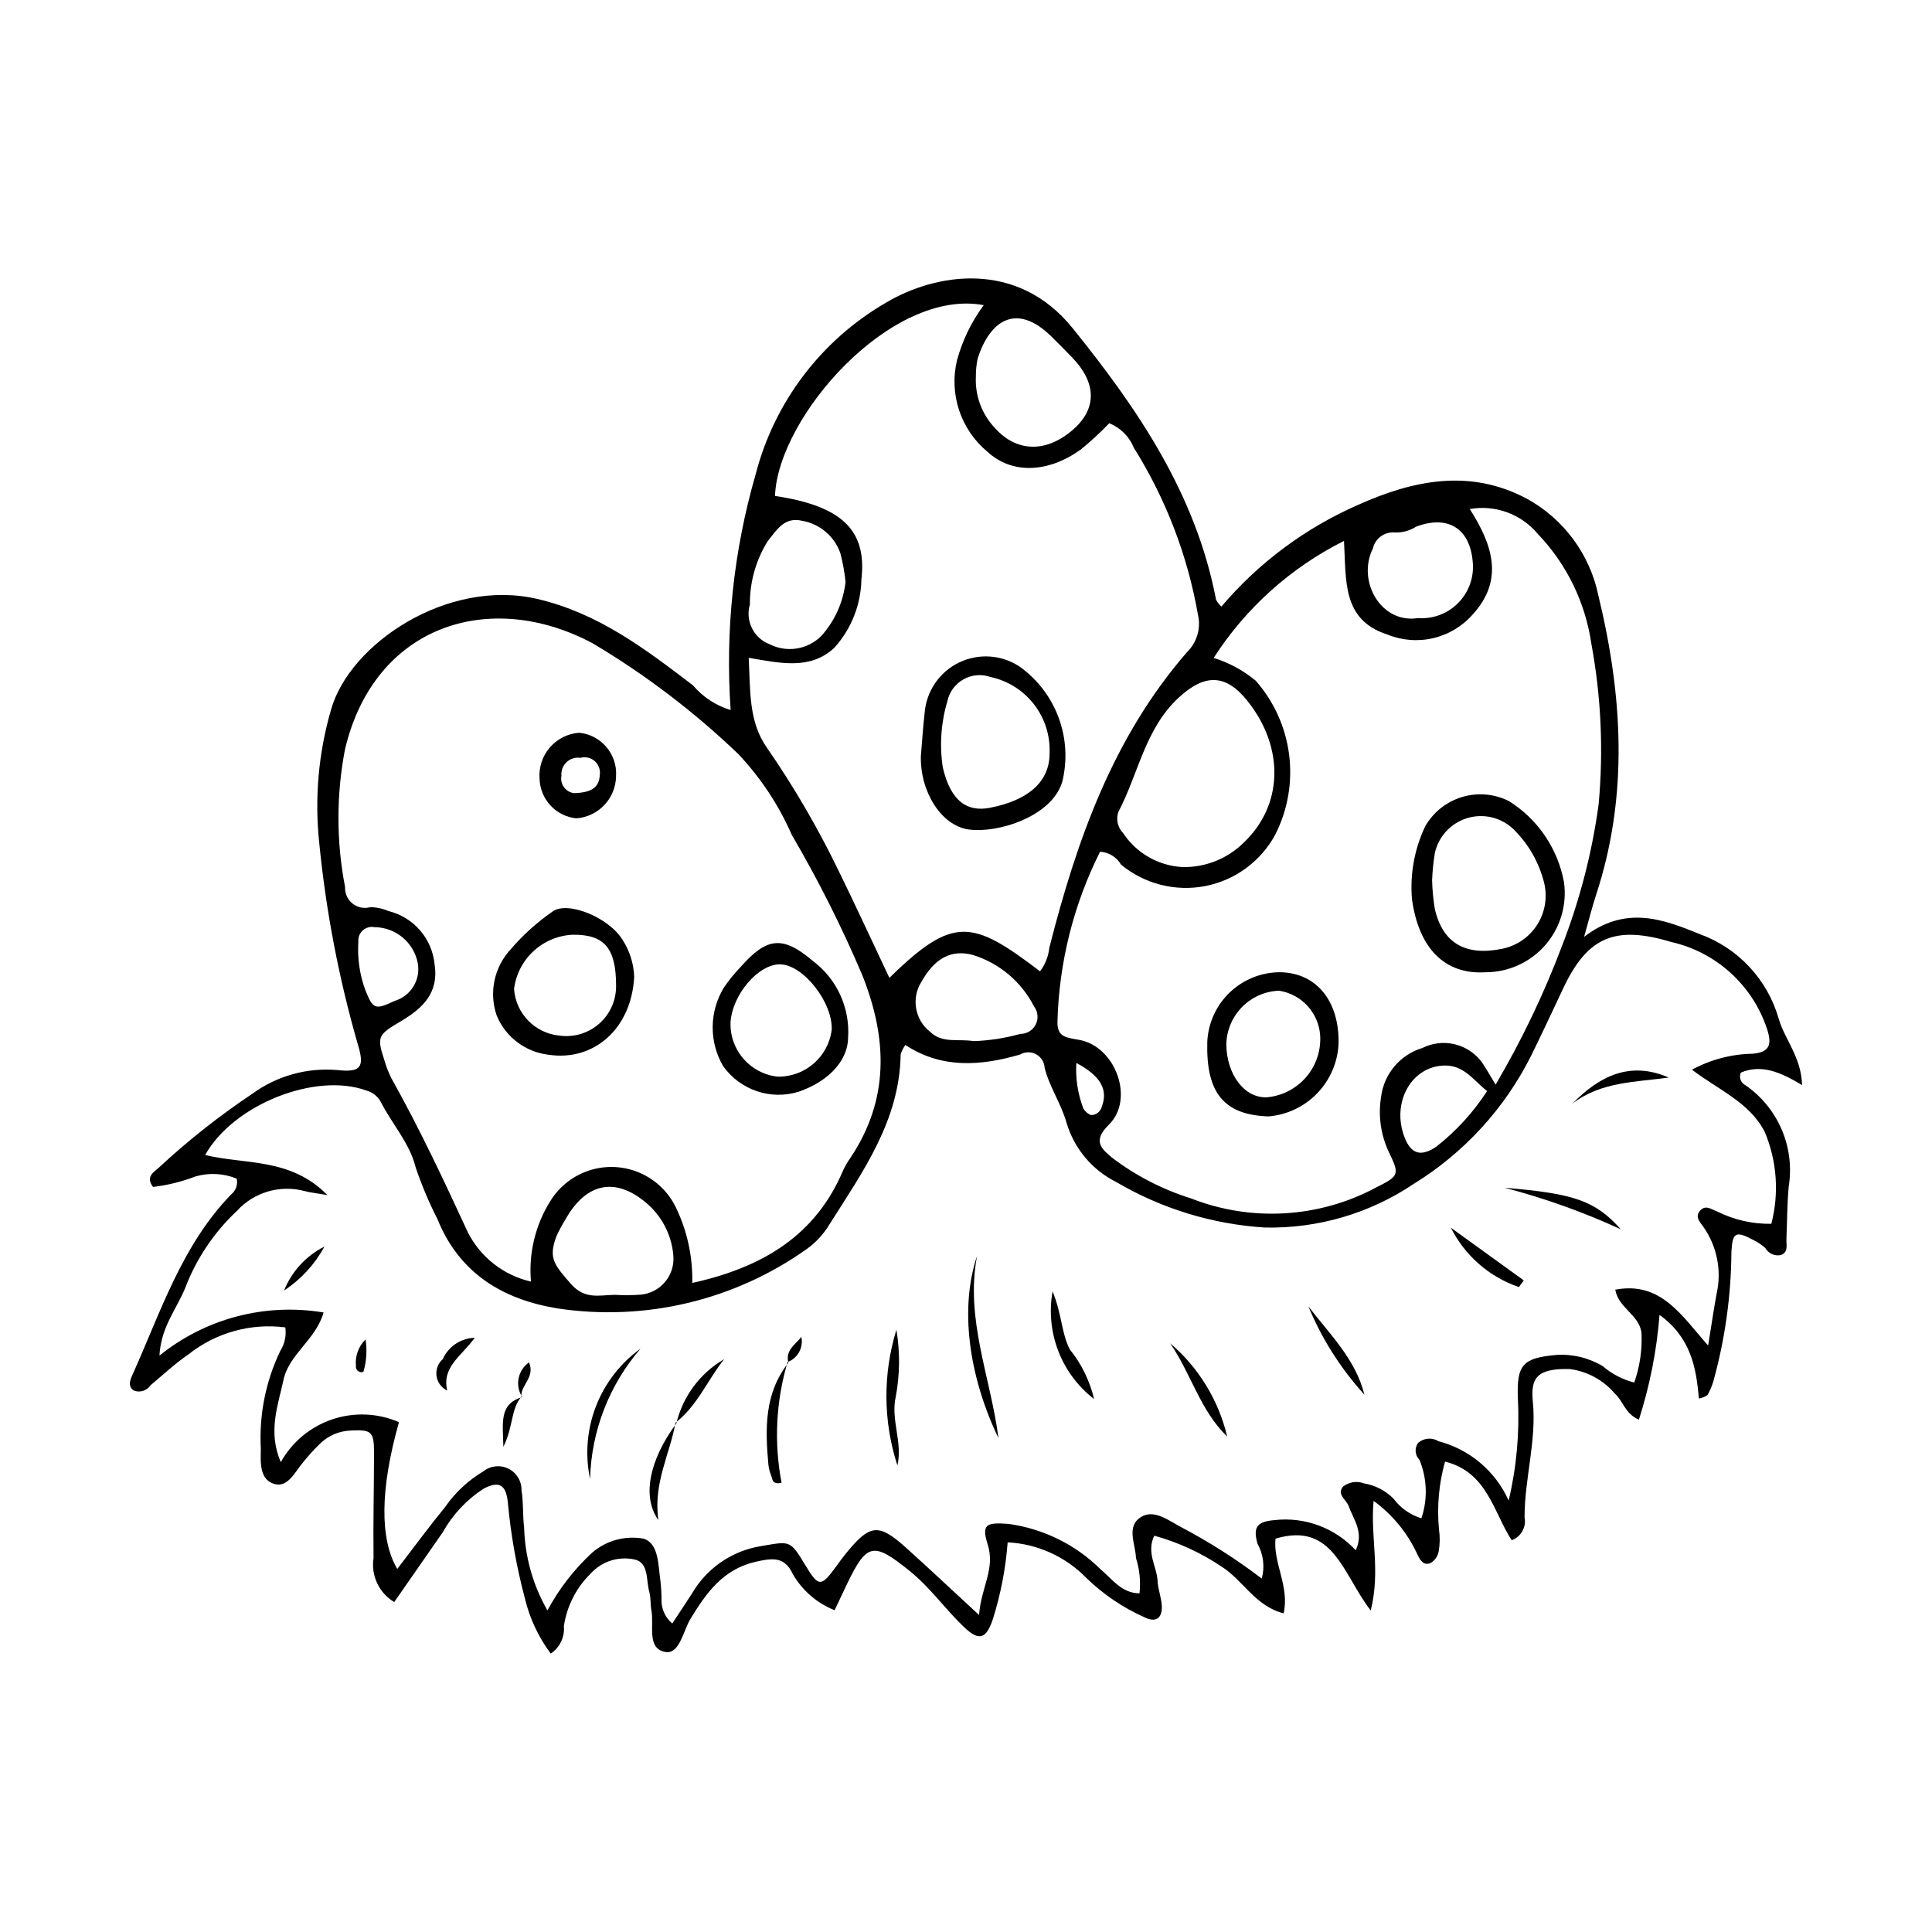 <?xml version="1.0" encoding="UTF-8"?>
<!-- Uploaded to: ICON Repo, www.svgrepo.com, Generator: ICON Repo Mixer Tools -->
<svg fill="#000000" width="800px" height="800px" version="1.1" viewBox="144 144 512 512" xmlns="http://www.w3.org/2000/svg">
 <g>
  <path d="m248.47 568.56c-4.027-2.41-6.195-7.023-5.477-11.66-0.121-9.281 0.113-18.57 0.129-27.855 0.012-5.707-0.699-6.215-6.203-5.941-3.008 0.117-5.871 1.332-8.043 3.418-1.66 1.613-3.219 3.328-4.664 5.137-2.086 2.496-3.941 6.574-7.402 5.633-4.09-1.109-3.754-5.688-3.688-9.305v0.004c-0.5-8.969 1.277-17.922 5.168-26.016 1.168-1.844 1.633-4.043 1.32-6.203-9.18-1.184-18.449 1.406-25.691 7.172-3.547 2.418-6.707 5.41-10.023 8.164-0.945 1.418-2.734 2.012-4.34 1.438-1.844-1.086-1.051-2.894-0.379-4.383 7.449-16.547 13-34.137 26.066-47.609 1.258-1 1.832-2.633 1.484-4.203-3.473-1.418-7.32-1.621-10.922-0.582-3.617 1.398-7.398 2.332-11.25 2.777-2.059-2.703 0.207-3.914 1.488-5.066h0.004c7.75-7.203 16.066-13.773 24.863-19.652 6.477-4.711 14.434-6.934 22.414-6.258 6.234 0.691 7.352-0.688 5.555-6.617-5.047-17.484-8.484-35.387-10.273-53.496-1.273-11.863-0.219-23.867 3.106-35.328 4.891-17.551 30.918-34.934 54.664-29.406 16.184 3.766 28.648 13.273 41.281 22.914v0.004c2.625 3.09 6.09 5.359 9.973 6.527-1.469-21.035 0.77-42.164 6.613-62.426 4.945-19.168 17.371-35.559 34.492-45.496 13.246-7.902 34.824-11.453 49.477 6.672 17.371 21.484 32.738 44.117 38.055 72.023 0.363 0.68 0.84 1.293 1.41 1.816 9.883-11.645 22.293-20.871 36.285-26.984 14.297-6.418 29.5-9.727 44.684-1.598l0.004-0.004c9.766 5.363 16.688 14.738 18.934 25.652 6.406 26.402 8.074 52.98-0.617 79.375-1.02 3.09-1.797 6.262-3.168 11.082 10.902-8.383 20.773-4.777 30.539-0.773h0.004c10.195 3.652 18.016 11.988 21.012 22.395 1.574 5.562 5.977 10.121 6.219 17.645-5.68-3.356-10.668-5.629-16.234-3.297h0.004c-0.555 1.25-0.027 2.715 1.195 3.328 4.262 2.934 7.606 7.019 9.637 11.781 2.035 4.758 2.676 10 1.848 15.109-0.422 4.613-0.406 9.266-0.602 13.898-0.066 1.562 0.586 3.469-1.48 4.242-1.645 0.332-3.316-0.438-4.137-1.898-0.992-0.867-2.094-1.598-3.277-2.172-4.598-2.422-5.414-1.906-5.684 3.238v-0.004c-0.082 11.613-1.699 23.168-4.805 34.355-0.379 1.246-0.895 2.449-1.535 3.582-0.691 0.461-1.473 0.77-2.293 0.906-0.672-8.293-2.207-16.227-10.418-22.156-0.738 9.438-2.574 18.754-5.469 27.766-3.699-1.586-4.188-4.977-6.367-6.914l0.004 0.004c-3.039-3.57-7.289-5.887-11.934-6.504-8.828-0.23-10.426 2.453-9.809 8.645 1.031 10.305-2.215 20.387-2.191 30.684h0.004c0.496 2.582-0.957 5.144-3.426 6.039-4.82-7.473-6.492-18.102-17.656-20.836l-0.004-0.004c-1.629 5.84-2.172 11.926-1.598 17.957 0.285 1.957 0.254 3.949-0.086 5.898-0.262 1.293-1.07 2.406-2.219 3.059-1.918 0.715-2.773-0.926-3.512-2.527-2.594-5.559-6.555-10.367-11.512-13.977-0.914 9.602 1.91 18.328-0.762 29.035-7.426-9.5-9.828-23.641-25.238-19.023-0.66 6.484 3.758 12.574 2.164 19.797-7.57-1.941-10.801-8.859-16.477-12.406-5.457-3.672-11.477-6.434-17.816-8.18-2.152 4.523 0.691 8.156 0.879 11.988 0.109 2.277 1.062 4.519 1.129 6.793 0.086 3.047-1.582 4.305-4.488 2.894-5.777-2.562-11.051-6.129-15.578-10.535-5.504-5.633-12.93-8.98-20.793-9.375-0.523 6.906-1.836 13.73-3.914 20.34-1.77 5.246-3.629 5.914-7.559 2.195-5.043-4.769-9.02-10.551-14.508-14.965-9.598-7.719-11.305-7.477-16.57 3.422-0.996 2.066-1.961 4.144-3.309 6.996h0.004c-4.633-1.844-8.52-5.184-11.035-9.488-2.188-4.75-5.309-4.383-9.789-3.375-8.766 1.969-13.145 8.238-17.355 15.117-1.992 3.254-2.898 9.445-6.652 8.816-5.043-0.852-2.973-7.055-3.723-11.023-0.305-1.621-0.113-3.356-0.562-4.922-0.879-3.062-0.074-7.664-3.805-8.547-4.297-0.977-8.781 0.445-11.734 3.715-3.816 3.742-6.309 8.633-7.094 13.922 0.266 2.883-1.074 5.676-3.484 7.277-3.258-4.371-5.594-9.355-6.856-14.66-2.215-8.32-3.723-16.816-4.512-25.395-0.488-4.793-2.359-5.781-6.449-3.633-4.465 2.898-8.16 6.84-10.758 11.484-4.32 6.176-8.621 12.359-12.902 18.547zm295.34-26.906c2.098-8.84 2.918-17.934 2.441-27.004-0.336-8.961 1.219-10.766 10.133-11.574 4.324-0.293 8.633 0.742 12.355 2.965 2.414 2.074 5.273 3.562 8.355 4.348 1.492-4.258 2.144-8.762 1.914-13.266-0.723-4.812-6.141-6.504-6.938-11.348 12.113-2.289 17.574 6.894 24.605 14.812 0.945-5.836 1.516-9.758 2.227-13.652v-0.004c1.426-6.191 0.133-12.695-3.543-17.879-1.004-1.379-2.242-2.66-0.762-4.273 1.496-1.625 3.074-0.172 4.527 0.305 4.438 2.207 9.34 3.316 14.293 3.242 2.113-8.098 1.496-16.664-1.75-24.375-4.008-7.816-12.266-11.121-19.277-16.469 4.934-2.68 10.438-4.133 16.051-4.234 4.641-0.383 5.195-2.527 3.789-6.719-3.871-11.535-13.48-20.215-25.348-22.895-14.738-4.418-22.117-1.477-28.57 12.195-2.828 5.992-5.617 12.004-8.547 17.945-7.023 14.016-17.82 25.793-31.172 34.004-11.633 7.812-25.391 11.836-39.395 11.531-13.891-0.871-27.383-5-39.383-12.059-6.344-3.168-11.098-8.809-13.141-15.598-1.426-5.156-4.57-9.59-5.836-14.668v-0.004c-0.078-1.512-0.941-2.875-2.273-3.594-1.336-0.715-2.949-0.684-4.254 0.082-10.473 3.043-20.793 3.785-30.379-2.543-0.547 0.762-0.969 1.605-1.25 2.496-0.266 17.562-10.07 31.145-18.895 45.094v0.004c-1.543 2.57-3.602 4.793-6.047 6.527-19.113 13.559-42.738 19.188-65.914 15.711-14.441-2.344-26.047-9.195-31.902-23.691h0.004c-2.25-4.402-4.176-8.965-5.758-13.648-1.602-6.531-6.32-11.586-9.309-17.488l0.004 0.004c-0.82-1.453-2.188-2.512-3.797-2.941-13.461-4.898-35.199 3.699-42.699 17.094 10.598 2.59 22.621 0.652 32.391 10.617-2.93-0.504-4.492-0.648-5.992-1.047-3.195-0.863-6.562-0.828-9.742 0.098-3.176 0.93-6.031 2.715-8.258 5.164-6.055 5.684-10.742 12.672-13.699 20.434-2.207 5.473-6.418 10.281-6.812 17.895h0.004c12.195-9.852 28.031-14.012 43.496-11.426-2.102 7.297-9.152 10.992-10.641 17.902-1.477 6.871-4.168 13.656-0.707 21.758 2.977-5.332 7.832-9.371 13.617-11.332 5.789-1.957 12.098-1.695 17.703 0.734-4.988 17.676-5.141 30.965-0.453 38.91 4.234-5.508 8.336-11.098 12.715-16.461h-0.004c2.664-3.824 6.113-7.035 10.117-9.418 1.895-1.504 4.484-1.773 6.648-0.695 2.16 1.074 3.508 3.305 3.449 5.723 0.547 3.25 0.289 6.633 0.703 9.914 0.211 7.707 2.332 15.242 6.168 21.926 3.062-5.707 7.055-10.867 11.805-15.266 3.746-3.262 8.77-4.641 13.656-3.758 4.125 1.262 3.875 7.129 4.504 11.344h-0.004c0.184 1.648 0.273 3.305 0.27 4.965-0.031 2.383 1.023 4.652 2.863 6.168 2.027-3.082 3.664-5.523 5.254-8 3.902-6.672 10.582-11.254 18.211-12.492 7.769-1.316 7.703-1.699 11.758 4.992 3.602 5.953 4.172 5.953 8.449 0.047 0.777-1.074 1.562-2.144 2.402-3.172 6.316-7.731 8.586-7.988 15.859-1.457 6.039 5.422 11.941 10.992 19.363 17.84 0.527-7.379 4.348-12.18 2.289-18.695-1.68-5.32-0.426-5.898 5.5-5.453 9.254 1.266 17.844 5.508 24.473 12.09 3.008 2.519 5.57 6.32 10.258 6.305 0.348-3.148 0.027-6.332-0.938-9.348-0.102-3.731-2.762-8.523 1.512-10.969 3.312-1.895 6.934 0.875 10.09 2.586 7.621 3.992 14.895 8.617 21.738 13.828 0.84-3.113 0.434-6.43-1.137-9.246-1.168-4.176-0.324-5.859 4.469-6.238l-0.004-0.004c8.059-0.93 16.074 2.039 21.578 7.996 2.227-4.816-0.609-8.16-1.902-11.75-0.613-1.703-3.176-2.981-1.473-5.137 1.598-1.242 3.727-1.559 5.613-0.836 2.949 0.5 5.668 1.914 7.769 4.039 1.844 2.481 4.438 4.305 7.394 5.199 1.703-5.055 1.52-10.555-0.516-15.488-1.207-1.207-1.359-3.109-0.363-4.492 1.523-1.324 3.731-1.496 5.441-0.43 8.242 2.156 15.066 7.93 18.551 15.703zm-216.35-57.664c19.371-4.262 32.898-13.105 39.953-29.773 0.559-1.203 1.227-2.352 1.996-3.434 10.344-15.516 9.75-31.652 3.117-48.336-5.434-12.789-11.68-25.219-18.699-37.211-3.457-7.894-8.246-15.133-14.16-21.402-11.719-11.223-24.676-21.078-38.629-29.367-27.012-14.422-57.785-5.019-65.617 28.133h0.004c-2.316 12.051-2.309 24.434 0.023 36.48-0.082 1.688 0.652 3.312 1.973 4.367 1.32 1.059 3.066 1.414 4.695 0.965 1.66 0.012 3.297 0.359 4.816 1.023 3.246 0.789 6.164 2.562 8.355 5.082s3.543 5.656 3.875 8.977c1.223 7.559-3.148 11.734-8.855 15.098-6.238 3.676-6.504 4.125-4.391 10.539h-0.004c0.457 1.59 1.062 3.137 1.809 4.613 7.441 13.281 13.895 27.035 20.273 40.848 3.359 6.613 9.484 11.391 16.719 13.043-0.656-7.527 1.168-15.062 5.199-21.453 2.418-3.871 6.152-6.742 10.52-8.086 4.363-1.344 9.066-1.07 13.246 0.773 4.18 1.84 7.555 5.129 9.508 9.258 2.961 6.195 4.422 13 4.273 19.863zm212.9-52.562c6.922-11.762 12.824-24.098 17.633-36.867 4.672-12.047 7.918-24.598 9.66-37.398 1.316-14.23 0.664-28.574-1.938-42.625-1.59-10.914-6.543-21.062-14.168-29.031-2.156-2.594-4.965-4.57-8.133-5.731-3.168-1.16-6.586-1.461-9.91-0.875 6.129 9.578 9.051 18.816 0.855 27.852h0.004c-2.742 3.16-6.41 5.383-10.48 6.348-4.07 0.969-8.34 0.637-12.211-0.945-12.059-3.875-10.895-14.258-11.496-24.805h-0.004c-14.082 7.047-26.012 17.754-34.535 30.996 4.066 1.27 7.848 3.32 11.133 6.035 4.844 5.496 7.93 12.32 8.855 19.59 0.93 7.269-0.344 14.652-3.656 21.188-3.828 7.098-10.637 12.105-18.551 13.652-7.914 1.543-16.102-0.539-22.32-5.672-1.168-2.004-3.262-3.289-5.574-3.422-7.027 14.012-10.879 29.398-11.285 45.066-0.102 4.152 2.488 4.199 5.769 4.793 9.613 1.73 14.762 15.703 7.856 22.477-4.328 4.246-2.086 6.25 0.668 8.605v0.004c6.328 4.844 13.457 8.539 21.062 10.914 15.98 6.281 33.914 5.238 49.055-2.859 6.18-3.129 6.312-3.375 3.394-9.449-2.133-4.535-2.848-9.609-2.043-14.555 0.367-2.992 1.598-5.816 3.543-8.121 1.941-2.305 4.516-3.996 7.402-4.863 5.246-2.629 11.613-1.285 15.352 3.242 1.234 1.562 2.148 3.383 4.062 6.457zm-190.98-156c17.637 2.648 24.414 9.004 22.902 22.098-0.121 6.719-2.672 13.16-7.176 18.145-6.449 6.027-14.562 3.996-22.688 2.664 0.441 8.832-0.027 16.875 4.773 23.746 7.16 10.352 13.512 21.242 18.996 32.574 4.598 9.383 8.965 18.879 13.512 28.492 16.945-16.605 21.988-15.391 39.926-1.734v0.004c1.371-1.832 2.223-4 2.461-6.273 7.242-28.422 16.848-55.754 36.523-78.359 2.613-2.574 3.695-6.324 2.859-9.895-2.75-15.699-8.52-30.715-16.984-44.219-1.195-2.965-3.551-5.316-6.519-6.504-2.379 2.481-4.906 4.812-7.57 6.981-8.605 6.168-18.172 6.598-24.711 0.574h-0.004c-3.473-2.883-6.066-6.68-7.496-10.961-1.426-4.281-1.625-8.879-0.574-13.266 1.434-5.277 3.836-10.238 7.09-14.629-24.445-4.578-54.5 29.449-55.32 50.562zm107.96 98.348c6.031 0.141 11.867-2.164 16.172-6.391 10.504-9.863 10.973-25.16 1.148-37.547-5.762-7.266-11.344-7.371-18.27-0.98-8.965 8.27-10.691 20.234-16.031 30.344-0.652 1.953-0.152 4.109 1.285 5.582 3.512 5.312 9.336 8.648 15.695 8.992zm-54.727-129.88c-0.223 5.019 1.609 9.918 5.078 13.555 5.816 6.519 13.828 6.57 20.945 0.164 6.047-5.441 5.918-12.168-0.387-18.758-1.824-1.906-3.691-3.773-5.566-5.629-9.387-9.273-16.43-4.16-19.586 5.773h-0.004c-0.336 1.609-0.496 3.25-0.48 4.894zm-95.695 243.25c2.312 0.133 4.629 0.113 6.938-0.051 5.195-0.512 9.023-5.098 8.594-10.301-0.395-5-2.609-9.684-6.227-13.16-8.664-8.02-16.863-6.488-22.516 3.781-0.879 1.402-1.652 2.867-2.312 4.383-2.066 5.637-0.547 7.367 3.91 12.457 3.695 4.219 7.535 2.941 11.613 2.891zm61.164-188.96c-0.27-2.582-0.734-5.141-1.398-7.648-1.59-4.465-5.461-7.727-10.129-8.527-4.617-1.074-6.582 2.215-9.188 5.539-3.086 5.012-4.691 10.789-4.641 16.672-1.266 4.32 1 8.887 5.203 10.496 4.559 2.32 10.094 1.445 13.715-2.168 3.594-3.996 5.844-9.02 6.438-14.363zm151.72 9.617c4.012 0.285 7.945-1.223 10.738-4.117 2.797-2.894 4.164-6.875 3.742-10.875-0.766-8.824-6.609-12.398-14.977-9.242l-0.004-0.004c-1.668 1.07-3.625 1.613-5.606 1.551-2.758-0.266-5.277 1.566-5.875 4.269-4.266 8.586 2.133 19.973 11.98 18.418zm-117.8 112.11c4.191-0.148 8.352-0.793 12.395-1.918 1.727 0.012 3.309-0.957 4.082-2.5 0.773-1.543 0.605-3.391-0.438-4.766-3.344-6.543-9.184-11.469-16.199-13.652-5.758-1.543-10.152 0.883-13.641 7.094-2.762 4.356-1.766 10.098 2.297 13.273 3.277 3.172 7.465 1.773 11.504 2.469zm136.09 13.238c-3.766-3.047-6.144-6.801-11.121-6.773-8.863 0.051-14.363 9.766-10.723 19.09 1.711 4.379 4.316 5.164 8.402 2.406l-0.004 0.004c5.266-4.133 9.809-9.109 13.445-14.727zm-294.83-43.441c-1.109-0.227-2.262 0.086-3.106 0.836-0.844 0.754-1.285 1.859-1.188 2.988-0.285 4.293 0.32 8.602 1.777 12.652 2.086 5.32 2.621 5.508 7.824 3.074v-0.004c4.309-1.285 6.961-5.609 6.144-10.031-1.07-5.492-5.859-9.473-11.453-9.516zm185.98 35.984h-0.004c-0.242 4.086 0.383 8.176 1.84 12 0.445 0.844 1.188 1.492 2.09 1.816 1.32-0.008 2.473-0.906 2.801-2.184 1.793-4.574-0.363-8.266-6.731-11.633z"/>
  <path d="m408.6 525.11c-8.062-16.777-10.23-34.754-5.664-48.281-3.223 16.715 3.617 32.207 5.664 48.281z"/>
  <path d="m381.82 532.36c-3.785-11.676-3.879-24.234-0.262-35.961 0.984 5.863 0.93 11.852-0.164 17.691-1.418 6.168 1.883 12.145 0.426 18.27z"/>
  <path d="m542.75 458.77c18.621 1.543 24.027 3.496 30.777 11v0.004c-9.918-4.562-20.215-8.242-30.777-11.004z"/>
  <path d="m313.76 501.39c-8.324 9.625-13.051 21.836-13.387 34.555-1.355-6.438-0.812-13.129 1.562-19.266 2.379-6.133 6.484-11.445 11.824-15.289z"/>
  <path d="m560.71 436.47c7.121-7.277 15.242-11.387 25.512-6.91-8.75 1.242-17.891 1.047-25.512 6.91z"/>
  <path d="m490.73 490.2c5.641 7.367 12.504 13.977 14.852 23.398-6.262-6.883-11.289-14.801-14.852-23.398z"/>
  <path d="m352.72 504.95c-3.09 10.387-3.637 21.363-1.594 32.004-2.531 0.566-2.406-1.023-2.766-1.941-0.379-0.922-0.621-1.891-0.727-2.879-0.871-9.512-1.086-18.906 5.305-26.992z"/>
  <path d="m433.95 514.77c-4.273-3.301-7.555-7.703-9.496-12.738-1.938-5.035-2.461-10.504-1.508-15.816 2.527 6.25 2.336 11.145 4.574 15.406v0.004c3.098 3.844 5.293 8.336 6.43 13.145z"/>
  <path d="m528.49 469.35c6.445 4.656 12.891 9.316 19.336 13.973l-1.309 1.758c-7.84-2.676-14.312-8.324-18.027-15.73z"/>
  <path d="m469.22 524.71c-7.219-7.031-9.383-16.305-15.102-24.715l0.004 0.004c7.531 6.422 12.82 15.078 15.098 24.711z"/>
  <path d="m323.01 521.04c-1.453 8.305-5.941 15.957-4.535 25.789-4.481-6.273-2.269-16.082 4.754-25.586z"/>
  <path d="m269.82 498.53c-3.664 5.004-8.746 7.707-7.305 13.98v-0.004c-1.531-0.723-2.594-2.168-2.832-3.844-0.234-1.676 0.387-3.359 1.656-4.477 1.5-3.363 4.801-5.566 8.48-5.656z"/>
  <path d="m323.23 521.25c1.719-7.184 6.301-13.348 12.684-17.066-4.418 5.531-7.098 12.355-12.906 16.855z"/>
  <path d="m229.98 474.35c-2.551 4.707-6.227 8.707-10.699 11.648 2.027-5.059 5.832-9.199 10.699-11.648z"/>
  <path d="m240.87 498.97c0.453 2.871 0.258 5.809-0.57 8.594-0.5 0.18-1.055 0.082-1.461-0.254-0.406-0.34-0.602-0.867-0.516-1.391-0.246-2.582 0.691-5.141 2.547-6.949z"/>
  <path d="m282.22 514.11c-2.883 3.266-2.133 7.918-4.824 13.324-0.121-6.5-1.199-11.309 5-13.199z"/>
  <path d="m352.94 505.14c-0.891-3.363 1.863-4.801 3.43-6.852 0.598 2.816-0.953 5.648-3.648 6.664z"/>
  <path d="m282.39 514.23c-1.973-3.043-1.176-7.109 1.801-9.184 1.719 3.902-2.246 6.027-2.023 9.016h0.004c0.07 0.059 0.145 0.117 0.219 0.168z"/>
  <path d="m312.07 402.82c-0.691 13.812-10.738 22.543-22.738 20.688v0.004c-2.992-0.355-5.84-1.5-8.246-3.316-2.406-1.82-4.285-4.246-5.441-7.031-1.047-3-1.254-6.231-0.594-9.344 0.66-3.109 2.16-5.981 4.336-8.297 3.234-3.769 6.938-7.109 11.023-9.938 4.012-2.961 14.969 1.594 18.562 7.461v-0.004c1.891 2.922 2.961 6.301 3.098 9.777zm-16.211-11.109c-3.891 0.16-7.594 1.695-10.457 4.332s-4.695 6.203-5.172 10.066c0.461 6.5 5.551 11.719 12.039 12.34 3.82 0.531 7.688-0.641 10.57-3.203 2.887-2.562 4.504-6.262 4.43-10.121-0.023-9.855-3.121-13.492-11.41-13.41z"/>
  <path d="m368.75 419.04c-0.035 5.523-4.492 11.254-13.016 14.254-3.641 1.145-7.555 1.102-11.172-0.121-3.617-1.223-6.75-3.566-8.953-6.684-1.836-3.164-2.785-6.762-2.742-10.418 0.039-3.656 1.062-7.231 2.969-10.352 1.309-1.922 2.773-3.731 4.379-5.406 6.988-7.949 11.199-8.465 19.242-1.621 6.34 4.769 9.84 12.43 9.293 20.348zm-18.719 10.281c7.238 0.152 13.434-5.164 14.371-12.344 0.379-7.231-7.488-17.285-13.625-17.418-5.781-0.125-12.766 8.066-13.184 15.461l0.004-0.004c-0.203 7.277 5.203 13.492 12.434 14.305z"/>
  <path d="m286.99 350.41c-0.238-3.012 0.73-5.996 2.695-8.289 1.969-2.297 4.766-3.711 7.781-3.938 5.828 0.566 10.16 5.652 9.797 11.496-0.078 5.898-4.652 10.758-10.535 11.195-5.406-0.559-9.566-5.031-9.738-10.465zm9.141 3.781c4.887-0.148 6.676-1.672 6.824-4.902 0.18-1.355-0.336-2.707-1.367-3.606-1.031-0.895-2.445-1.211-3.762-0.844-1.336-0.207-2.695 0.215-3.684 1.141-0.984 0.93-1.484 2.262-1.359 3.609-0.203 1.059 0.039 2.156 0.676 3.027 0.633 0.875 1.602 1.445 2.672 1.574z"/>
  <path d="m537.67 401.66c-10.879 0.676-17.719-6.445-19.488-19.422h-0.004c-0.547-6.641 0.68-13.309 3.551-19.324 2.152-3.723 5.648-6.481 9.77-7.707 4.121-1.23 8.559-0.836 12.398 1.102 7.691 4.82 12.992 12.66 14.594 21.594 0.801 6-1.027 12.055-5.016 16.605-3.992 4.551-9.754 7.16-15.805 7.152zm-14.148-24.367c0.062 2.551 0.309 5.09 0.727 7.606 2.082 9.098 8.234 12.594 18.035 10.496 3.762-0.812 7.039-3.102 9.098-6.352 2.059-3.25 2.731-7.188 1.863-10.938-1.336-5.504-4.203-10.516-8.266-14.457-3.277-3.074-7.953-4.144-12.242-2.812-4.289 1.332-7.531 4.863-8.496 9.25-0.383 2.387-0.625 4.793-0.719 7.207z"/>
  <path d="m498.73 420.66c-0.238 4.906-2.254 9.555-5.668 13.09-3.41 3.531-7.992 5.703-12.887 6.113-11.828-0.406-16.594-6.207-16.23-19.766 0.227-4.977 2.367-9.672 5.973-13.109s8.398-5.348 13.379-5.336c9.602 0.172 15.699 7.684 15.434 19.008zm-29.746 0.02c0.078 8.129 4.828 14.363 10.762 14.117h0.004c3.996-0.363 7.699-2.258 10.332-5.285 2.633-3.031 3.988-6.965 3.785-10.973-0.348-6.086-4.918-11.09-10.945-11.996-3.68 0.152-7.168 1.699-9.754 4.32-2.586 2.625-4.078 6.133-4.18 9.812z"/>
  <path d="m388.04 344.39c0.367-4.277 0.582-7.91 1.004-11.52 0.469-5.723 3.922-10.77 9.086-13.281 5.16-2.508 11.262-2.109 16.051 1.051 4.742 3.375 8.355 8.098 10.371 13.555 2.019 5.457 2.348 11.398 0.941 17.043-2.805 9.188-17.09 13.664-24.816 12.578-7.269-1.023-12.863-10.074-12.637-19.426zm34.113-0.867c0.172-4.656-1.301-9.227-4.164-12.902-2.859-3.68-6.93-6.231-11.484-7.207-2.356-0.832-4.957-0.617-7.141 0.598-2.184 1.211-3.746 3.305-4.281 5.746-1.707 5.703-2.129 11.719-1.234 17.605 2.113 9.09 6.535 11.852 12.453 10.715 9.961-1.914 15.914-6.754 15.852-14.555z"/>
 </g>
</svg>